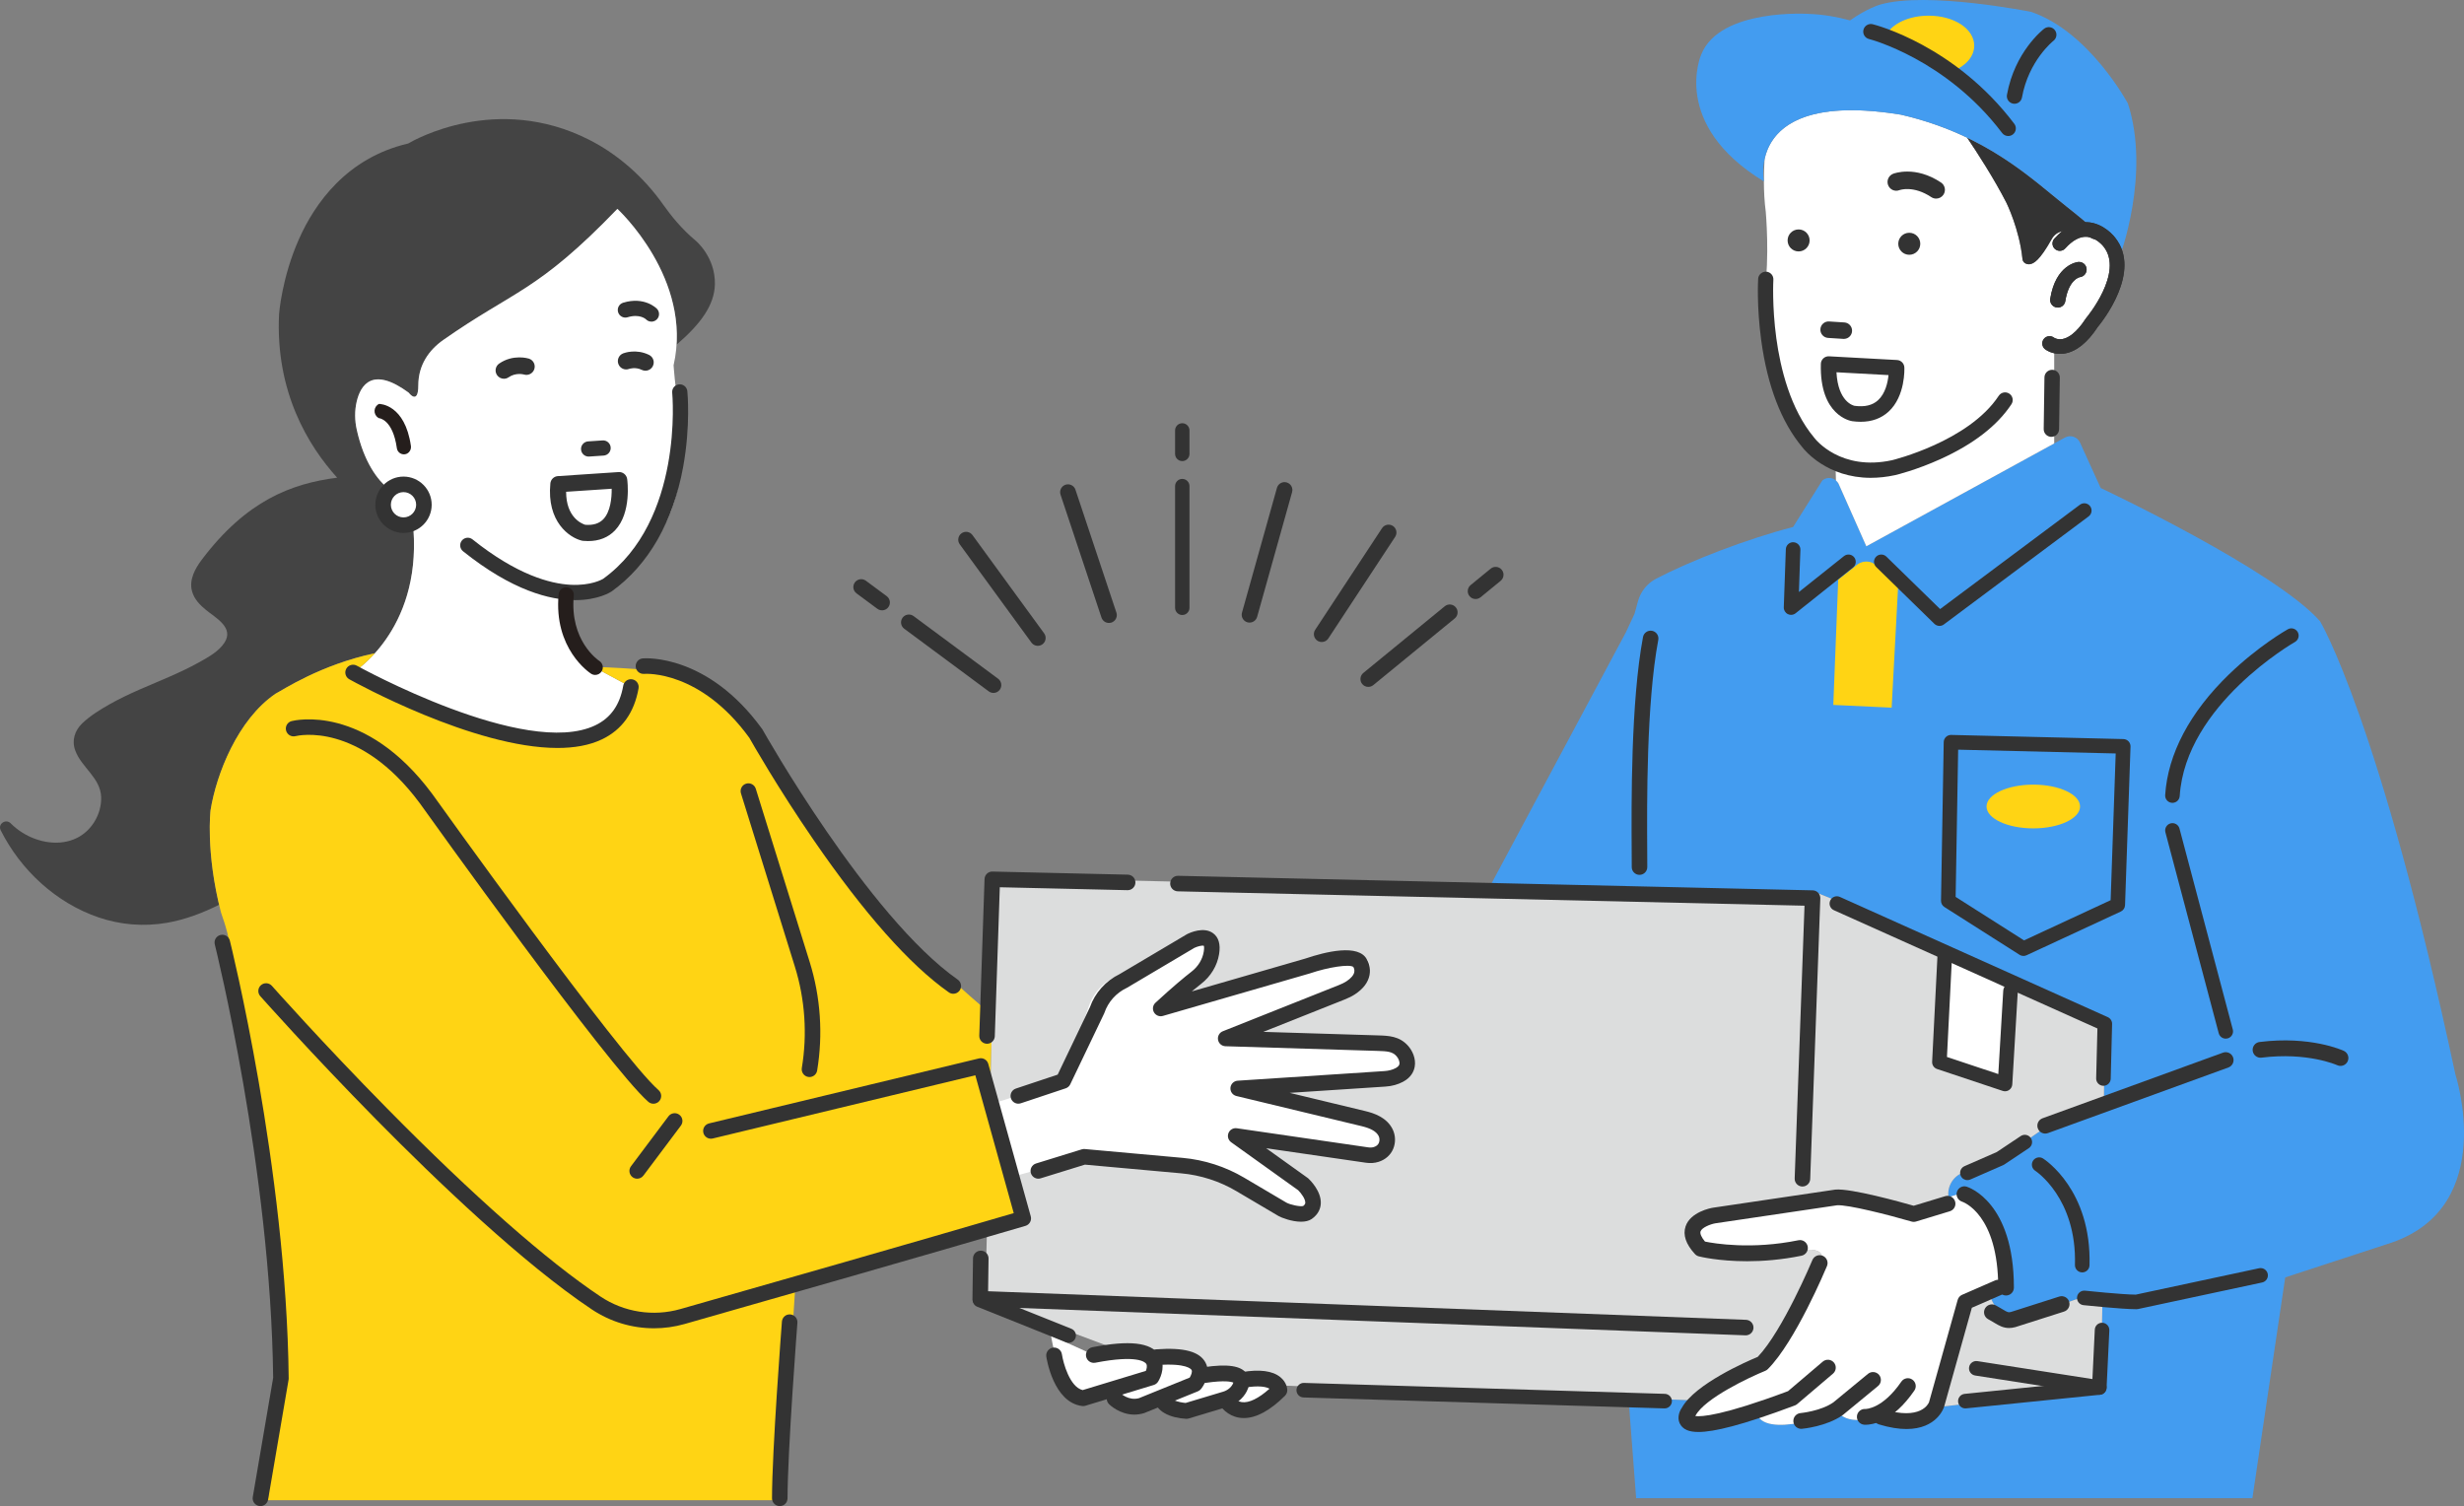 <?xml version="1.0" encoding="UTF-8"?>
<svg id="line" xmlns="http://www.w3.org/2000/svg" version="1.1" viewBox="0 0 1110.471 678.762">
  <rect x="0" y="0" width="1110.471" height="678.762" fill="#808080" stroke="none"/>
  <!-- Generator: Adobe Illustrator 29.4.0, SVG Export Plug-In . SVG Version: 2.1.0 Build 152)  -->
  <defs>
    <style>
      .st0 {
        fill: #fff;
      }

      .st1 {
        fill: #439cf0;
      }

      .st2 {
        fill: #20110d;
      }

      .st3 {
        fill: #444;
      }

      .st4 {
        fill: #333;
      }

      .st5 {
        fill: #251e1c;
      }

      .st6 {
        fill: #ffd414;
      }

      .st7 {
        fill: #dcdddd;
      }
    </style>
  </defs>
  <g>
    <path class="st3" d="M94.898,365.121c2.629-16.232,12.211-40.87,29.32-52.504,3.175-1.599,20.134-12.998,44.742-18.221,8.59-9.543,19.398-27.376,17.385-55.563l-1.668-13.515s-17.353-2.483-23.879-31.616c-.939-4.192-1.021-8.564-.036-12.745,1.784-7.577,7.183-15.919,23.407-4.01,0,0,4.355,5.862,4.355-3.266,0-9.255,4.891-15.995,11.25-20.457,32.031-22.478,42.204-21.444,78.476-59.085,0,0,28.903,26.596,26.672,61.186,10.758-9.238,17.059-17.759,17.262-27.189.267-12.365-8.659-19.688-8.743-19.755-6.236-5.148-11.278-11.518-14.409-15.955-8.938-12.659-20.517-22.832-33.486-29.42-41.731-21.196-79.061.17-81.567,1.659-27.765,6.489-42.116,27.034-49.267,43.137-7.719,17.382-8.932,33.554-8.943,33.715-.001.005-.001.009-.001.013-1.711,35.089,13.163,59.395,26.182,73.756-20.504,2.597-40.9,10.298-60.978,36.915-3.03,4.017-5.869,9.099-4.416,14.313.979,3.513,3.474,6.08,6.218,8.332,4.408,3.616,12.806,7.985,8.39,14.779-2.56,3.939-7.109,6.424-11.097,8.671-4.353,2.453-8.884,4.573-13.456,6.582-9.137,4.014-18.51,7.583-27.21,12.518-4.286,2.431-8.76,5.163-12.332,8.591-3.41,3.272-4.81,7.719-3.163,12.232,2.803,7.682,11.419,12.316,11.682,21.036.227,7.507-4.159,15.046-10.917,18.39-7.86,3.889-17.513,2.089-24.686-2.454-1.886-1.195-3.606-2.573-5.185-4.149-2.199-2.195-5.913.295-4.476,3.16,9.006,17.957,24.991,32.754,44.117,39.253,9.865,3.352,20.378,4.216,30.649,2.455,8.255-1.415,16.162-4.401,23.655-8.158-5.964-25.312-3.844-42.63-3.844-42.63l-0.0 0Z"/>
    <path class="st0" d="M303.57,164.629s.56,9.115,2.737,23.269c0,0,10.692,46.216-30.682,77.065,0,0-9.799,5.444-18.509,4.355,0,0-6.533,15.243,13.065,32.664l14.154,7.621s-1.677,25.522-34.619,24.678c0,0-72.082-13.79-90.592-31.21,0,0,30.486-18.509,27.219-64.238l-1.668-13.515s-17.353-2.483-23.88-31.616c-.939-4.192-1.021-8.564-.036-12.745,1.784-7.577,7.183-15.919,23.407-4.01,0,0,4.355,5.862,4.355-3.266,0-9.255,4.891-15.995,11.249-20.457,32.031-22.478,42.204-21.444,78.476-59.085,0,0,34.219,31.482,25.322,70.492l0-0Z"/>
    <path class="st6" d="M368.817,373.136c-37.166-63.069-64.196-68.701-64.196-68.701-4.917-2.107-19.267-3.258-35.965-3.862.493.468.995.937,1.525,1.408l14.154,7.621s-1.677,25.522-34.619,24.678c0,0-72.082-13.79-90.592-31.21,0,0,4.489-2.736,9.835-8.675-24.607,5.223-41.567,16.622-44.742,18.221-17.109,11.635-26.691,36.272-29.32,52.504,0,0-2.32,18.885,4.682,46.047.182.842,2.643,6.776,3.992,14.445,5.083,28.895,10.198,43.254,12.461,65.356l11.463,120.476-6.747,64.661h234.059c-1.529-21.406,3.872-100.246,3.872-100.246,14.757-2.214,58.035-14.095,86.129-22.027l2.336-96.245c-26.546-22.647-61.133-55.27-78.329-84.451l0-0Z"/>
    <path class="st4" d="M259.186,270.473c10.326,0,15.938-3.58,16.407-3.893.033-.022.065-.045.098-.068,16.539-11.88,27.673-31.29,32.198-56.131,3.383-18.568,1.938-33.472,1.876-34.097-.19-1.883-1.883-3.255-3.752-3.064-1.883.19-3.254,1.87-3.064,3.752.068.69,5.26,57.667-31.18,83.923-.386.231-5.446,3.155-14.7,2.65-9.072-.49-24.09-4.435-44.113-20.454-1.477-1.183-3.634-.943-4.814.535-1.182,1.477-.942,3.633.535,4.814,22.141,17.713,39.169,22.033,50.51,22.033h-0Z"/>
    <path class="st4" d="M293.179,144.933c.991.121,2.027-.191,2.801-.942,1.358-1.317,1.39-3.486.073-4.844-.226-.232-5.626-5.654-15.211-2.72-1.809.554-2.827,2.469-2.272,4.278.553,1.809,2.468,2.827,4.278,2.272,5.532-1.693,8.262.913,8.288.94.567.584,1.293.923,2.043,1.015h0Z"/>
    <path class="st4" d="M265.516,205.758l6.518-.438c1.887-.127,3.315-1.76,3.188-3.648-.127-1.888-1.761-3.315-3.648-3.188l-6.518.438c-1.887.127-3.315,1.76-3.189,3.648.127,1.888,1.761,3.315,3.648,3.188l-0.0 0Z"/>
    <path class="st5" d="M268.246,304.175c1.127,0,2.23-.555,2.885-1.573,1.02-1.587.565-3.7-1.016-4.726-.582-.383-13.457-9.13-11.521-29.466.18-1.883-1.202-3.555-3.086-3.734-1.865-.183-3.555,1.202-3.734,3.086-2.348,24.658,13.929,35.423,14.623,35.87.573.368,1.215.544,1.849.544v0Z"/>
    <path class="st5" d="M182.028,204.763c.181,0,.364-.016.547-.047,1.73-.294,2.862-2.017,2.612-3.753-2.688-18.709-13.89-18.924-14.367-18.924h0c-2.483,1.195-2.732,4.634-.446,6.174l.354.238c.256.016,6.3.544,8.129,13.551.225,1.602,1.599,2.761,3.171,2.761l0-0Z"/>
    <g>
      <path class="st2" d="M97.917,402.367h.02-.02Z"/>
      <polygon class="st2" points="97.936 402.963 97.917 401.769 97.936 401.769 97.936 402.963"/>
    </g>
    <path class="st4" d="M265.049,243.853c-.751,0-1.522-.037-2.313-.11-.174-.016-.348-.045-.518-.087-5.642-1.361-15.866-8.506-14.179-25.799.173-1.775,1.607-3.165,3.386-3.284l27.375-1.824c1.904-.134,3.582,1.234,3.852,3.122.088.617,2.076,15.223-5.438,23.114-3.079,3.235-7.164,4.867-12.165,4.867ZM263.734,236.509c3.614.278,6.294-.557,8.189-2.54,3.174-3.323,3.815-9.477,3.744-13.703l-20.528,1.368c-.01,11.499,6.976,14.366,8.595,14.875Z"/>
    <path class="st4" d="M117.375,678.762c-.196,0-.395-.017-.594-.051-1.905-.326-3.186-2.135-2.86-4.04l9.186-53.731c-1.062-93.854-26.054-194.313-26.307-195.318-.471-1.875.666-3.776,2.541-4.248,1.879-.473,3.776.667,4.248,2.541.255,1.014,25.502,102.477,26.521,197.266.002.211-.015.421-.05.628l-9.239,54.043c-.292,1.706-1.772,2.91-3.446,2.911l-0.0 0Z"/>
    <path class="st4" d="M351.429,678.761c-1.933,0-3.5-1.567-3.5-3.5,0-21.446,4.283-77.294,4.465-79.66.149-1.928,1.834-3.389,3.758-3.221,1.928.148,3.37,1.831,3.221,3.758-.044.577-4.444,57.945-4.444,79.123,0,1.933-1.567,3.5-3.5,3.5Z"/>
    <g>
      <path class="st1" d="M1106.597,484.218c-34.191-159.866-60.99-204.222-60.99-204.222-20.33-23.102-98.877-60.065-98.877-60.065l-9.31-20.47c-1.177-2.589-4.306-3.631-6.8-2.265l-89.506,49.004-12.553-28.29c-1.431-2.659-4.939-3.341-7.261-1.411l-13.182,20.989c-21.384,5.578-46.062,15.165-61.699,23.291-4.056,2.108-7.032,5.826-8.235,10.236l-1.52,5.575-3.899,8.355-61.484,114.911,147.864,2.636,39.798,16.116h0l89.636,41.584v0l-.434,38.813-11.488,3.387-11.488,3.387-23.718,16.325-16.818,6.379c-4.59,1.741-7.164,6.41-6.489,11.039l5.749-1.709s26.49,12.937,20.33,41.276l-7.992,3.582,1.341,3.133c1.57,3.667,4.615,6.329,8.204,7.5.718.234,1.458.409,2.212.519.377.055.758.095,1.141.118.383.023.769.03,1.157.02.775-.02,1.558-.108,2.339-.267l24.852-8.753,10.05,1.148-.797,39.511-74.786,8.696c-1.395,2.061-8.989,11.67-25.015,3.933,0,0-13.553,4.928-18.482-1.848,0,0-33.883,12.937-36.963,0,0,0-42.508,14.785-28.338-2.464,0,0,1.059-1.058,3.013-2.71l-32.235-1.159,3.448,45.146h277.741l14.785-99.495,48.052-15.709c48.052-16.633,28.646-75.775,28.646-75.775l0.0 0Z"/>
      <g>
        <path class="st7" d="M858.944,418.608l-39.798-16.116-288.251-5.138-82.243-1.848-4.62,190.361,99.473,37.339,222.655,8.003c4.885-4.131,15.38-11.987,29.022-16.388l7.393-8.625s17.865-34.499,18.482-39.427c.616-4.928-9.857-3.696-12.321-2.464,0,0-31.419,2.464-41.276-1.232,0,0-13.553-10.473,6.161-15.401l51.132-8.009,36.347,4.928,17.045-5.067c-.675-4.63,1.899-9.298,6.489-11.039l16.818-6.379,23.718-16.325,22.977-6.775.434-38.813-89.636-41.584-0-0Z"/>
        <path class="st7" d="M912.627,593.696c-6.254,1.272-12.541-2.023-15.053-7.89l-1.341-3.133-9.874,4.426-14.169,46.82s-.083.143-.243.379l74.786-8.696.797-39.511-10.05-1.148-24.852,8.753Z"/>
      </g>
      <g>
        <path class="st0" d="M901.741,70.515c.551.351,1.099.701,1.637,1.054-.538-.352-1.086-.703-1.637-1.054Z"/>
        <path class="st0" d="M904.641,72.404c.531.354,1.054.709,1.572,1.064-.519-.355-1.041-.71-1.572-1.064Z"/>
        <path class="st0" d="M895.04,66.491c.521.295,1.039.59,1.549.887-.511-.297-1.028-.592-1.549-.887Z"/>
        <path class="st0" d="M907.267,74.19c.78.543,1.545,1.086,2.299,1.629-.754-.543-1.518-1.086-2.299-1.629Z"/>
        <path class="st0" d="M898.05,68.235c.628.375,1.244.752,1.857,1.13-.613-.378-1.229-.755-1.857-1.13Z"/>
        <path class="st0" d="M910.632,76.594c.495.362.985.723,1.469,1.083-.484-.361-.974-.721-1.469-1.083Z"/>
        <path class="st0" d="M949.789,109.018c-.002-.003-.004-.006-.006-.008-.868-.87-1.872-1.842-3.018-2.911,1.15,1.074,2.153,2.046,3.023,2.919l0.0 0Z"/>
        <path class="st0" d="M927.085,89.625c.1.082.199.162.299.244-.1-.082-.198-.161-.299-.244Z"/>
        <path class="st0" d="M913.084,78.411c.721.544,1.434,1.087,2.131,1.626-.697-.539-1.409-1.082-2.131-1.626Z"/>
        <path class="st0" d="M920.812,84.483c.565.459,1.124.914,1.672,1.363-.549-.45-1.107-.904-1.672-1.363Z"/>
        <path class="st0" d="M890.81,64.187c.917.478,1.819.961,2.707,1.449-.888-.487-1.789-.971-2.707-1.449Z"/>
        <path class="st0" d="M916.05,80.689c.49.383.978.765,1.457,1.144-.479-.379-.966-.761-1.457-1.144Z"/>
        <path class="st0" d="M918.421,82.559c.504.402,1.002.802,1.494,1.199-.492-.397-.989-.796-1.494-1.199Z"/>
        <path class="st0" d="M923.491,86.672c.375.308.749.615,1.117.918-.369-.304-.74-.609-1.117-.918Z"/>
        <path class="st0" d="M936.488,97.184c.225.184.446.366.666.547-.22-.181-.441-.363-.666-.547Z"/>
        <path class="st0" d="M939.486,99.674c.215.181.433.364.643.542-.21-.178-.427-.361-.643-.542Z"/>
        <path class="st0" d="M934.857,95.858c.223.18.439.356.657.533-.218-.177-.435-.353-.657-.533Z"/>
        <path class="st0" d="M887.574,62.559c.529.259,1.052.52,1.572.782-.52-.262-1.042-.523-1.572-.782Z"/>
        <path class="st0" d="M949.398,109.514c-.417-.119-.789-.34-1.084-.637-.505-.186-1.794-.584-4.824-1.194-.271-.055-.533-.154-.772-.296-.105-.061-7.979-4.606-13.756-3.039-1.908.519-3.338,1.668-4.372,3.513-5.299,9.465-8.002,10.959-9.764,11.202-.159.022-.318.033-.475.033-.828,0-1.607-.3-2.148-.841-.407-.408-.661-.944-.719-1.518-1.342-13.418-7.193-25.276-7.252-25.395-5.648-10.996-13.096-22.494-17.672-29.272-8.612-4.124-18.468-7.766-29.908-10.401-47.194-7.673-58.835,8.463-61.38,19.942-.197,3.145-.325,6.568-.318,10.099.008.044.014.074.014.074-.005-.003-.009-.006-.014-.009.011,4.516.244,9.205.845,13.712,0,0,1.848,20.946-.616,35.731,0,0,0,62.221,32.035,77.623l.203,7.699c.445.375.846.819,1.142,1.37l12.553,28.29,84.67-46.357v-42.75s9.857-3.08,18.482-14.785c0,0,16.018-17.072,5.898-32.728-.256.014-.513.005-.767-.067v-0Z"/>
        <path class="st0" d="M933.135,94.476c.196.156.384.308.577.462-.193-.154-.381-.306-.577-.462Z"/>
        <path class="st0" d="M938.036,98.46c.22.183.439.365.654.544-.214-.179-.434-.361-.654-.544Z"/>
        <path class="st0" d="M945.88,105.278c.259.238.513.472.758.701-.246-.229-.499-.463-.758-.701Z"/>
        <path class="st0" d="M928.969,91.159c.172.139.345.279.515.416-.171-.138-.343-.277-.515-.416Z"/>
        <path class="st0" d="M944.882,104.369c.258.233.509.462.755.687-.247-.225-.497-.453-.755-.687Z"/>
        <path class="st0" d="M941.907,101.74c.549.476,1.078.938,1.584,1.386-.507-.448-1.035-.91-1.584-1.386Z"/>
        <path class="st0" d="M940.84,100.822c.216.184.436.372.645.552-.209-.18-.43-.368-.645-.552Z"/>
        <path class="st0" d="M943.802,103.401c.269.24.529.472.786.704-.258-.232-.516-.464-.786-.704Z"/>
      </g>
      <path class="st6" d="M843.966,253.698c-2.341-1.064-5.08-.731-7.098.862l-8.419,6.646-2.219,56.486,26.294,1.231,3.044-57.076-11.602-8.149h-0Z"/>
      <path class="st4" d="M905.44,598.502c-2.685,0-4.628-1.162-6.394-2.217-.338-.202-.693-.414-1.074-.632l-2.018-1.153c-1.706-.974-2.298-3.145-1.325-4.85.974-1.706,3.15-2.296,4.85-1.325l2.02,1.154c.424.243.818.478,1.194.702,2.11,1.263,2.448,1.404,3.638,1.079l21.791-6.952c1.88-.559,3.861.512,4.421,2.395.56,1.883-.513,3.861-2.395,4.421l-21.868,6.974c-1.036.283-1.977.404-2.841.404v-0Z"/>
      <path class="st4" d="M921.745,510.876c-1.431,0-2.779-.869-3.321-2.284-.702-1.833.215-3.89,2.048-4.593l81.319-29.57c1.836-.701,3.89.214,4.593,2.048.702,1.833-.215,3.89-2.048,4.593l-81.319,29.57c-.419.16-.848.236-1.271.236v-0Z"/>
      <path class="st4" d="M1054.809,480.382c-.501,0-1.01-.107-1.494-.331-.212-.096-13.404-5.975-34.102-3.394-1.956.251-3.726-1.139-3.969-3.086-.244-1.949,1.138-3.725,3.086-3.969,22.931-2.867,37.38,3.72,37.983,4.002,1.78.831,2.549,2.947,1.719,4.725-.604,1.294-1.886,2.053-3.224,2.053v-0Z"/>
      <g>
        <path class="st0" d="M560.207,621.897l-7.928,8.701s6.665,13.441,24.324-4.063c0,0-.194-7.416-16.396-4.638l-0-0Z"/>
        <path class="st4" d="M560.585,639.085c-.746,0-1.479-.061-2.201-.18-5.122-.851-8.249-4.629-9.289-6.727-.872-1.758-.153-3.892,1.606-4.765,1.746-.865,3.863-.164,4.746,1.568.089.166,1.401,2.501,4.187,2.923,3.212.475,7.595-1.645,12.495-6.034-1.434-.855-4.714-1.599-11.32-.469-1.936.334-3.773-.967-4.105-2.904-.332-1.935.968-3.773,2.903-4.105,8.055-1.381,13.919-.617,17.433,2.267,2.885,2.369,3.103,5.232,3.117,5.782.026.981-.355,1.927-1.051,2.619-6.721,6.661-12.94,10.025-18.522,10.025v0Z"/>
      </g>
      <g>
        <path class="st0" d="M542.991,619.688l-19.23,10.037c.087,5.593,10.967,6.144,10.967,6.144l17.552-5.272c2.729-.82,5.107-2.628,6.427-5.154,1.953-3.735,1.355-8.249-15.716-5.756h0Z"/>
        <path class="st4" d="M534.728,639.425c-.06,0-.12-.001-.179-.004-6.552-.331-14.24-3.055-14.343-9.64-.03-1.964,1.536-3.58,3.499-3.611,1.975-.058,3.58,1.536,3.61,3.5.016,1.001,3.63,2.317,7.008,2.609l16.932-5.085c1.903-.573,3.47-1.81,4.3-3.396.155-.297.245-.523.297-.685-.829-.376-3.734-1.162-12.349.094-1.944.291-3.748-1.061-4.032-3.004-.284-1.943,1.062-3.749,3.004-4.032,10.86-1.583,16.842-.688,19.395,2.911.897,1.265,2.089,3.987-.014,8.011-1.711,3.272-4.829,5.792-8.555,6.911l-17.552,5.271c-.332.1-.677.151-1.023.151l0-0Z"/>
      </g>
      <g>
        <path class="st0" d="M521.3,611.656l-18.959,18.664s5.255,5.236,12.161,3.162l9.259-3.756,1.765-.716,12.979-5.265s11.298-14.165-17.205-12.088Z"/>
        <path class="st4" d="M511.221,637.528c-6.594,0-11.162-4.461-11.391-4.69-1.391-1.386-1.394-3.637-.008-5.028,1.38-1.387,3.62-1.395,5.011-.026.193.185,3.871,3.635,8.5,2.334l22.847-9.269c.628-1.051,1.271-2.62.841-3.423-.176-.329-2.107-3.2-15.464-2.225-1.946.15-3.661-1.329-3.804-3.287-.143-1.958,1.329-3.662,3.288-3.804,12.552-.919,19.631.996,22.273,6.007,2.869,5.442-1.52,11.205-2.031,11.844-.38.477-.877.848-1.443,1.078l-24.004,9.738c-.102.042-.207.078-.313.11-1.506.453-2.948.641-4.303.641h-0Z"/>
      </g>
      <g>
        <path class="st0" d="M492.972,610.657l-19.309-8.772s4.075,27.032,14.496,28.244l30.769-9.352s10.858-17.275-25.956-10.119h-0Z"/>
        <path class="st4" d="M488.159,633.684c-.137,0-.274-.007-.411-.023-12.978-1.51-16.074-21.424-16.2-22.271-.288-1.942,1.054-3.75,2.996-4.037,1.943-.292,3.75,1.055,4.038,2.997.579,3.842,3.51,14.727,9.345,16.133l28.493-8.66c.385-.991.716-2.377.13-3.218-.502-.721-3.97-4.136-22.901-.457-1.929.379-3.794-.884-4.169-2.812-.375-1.927.885-3.794,2.812-4.169,16.724-3.249,26.3-2.162,30.131,3.429,2.925,4.267,1.07,9.596-.486,12.073-.456.724-1.157,1.261-1.976,1.51l-30.769,9.352c-.336.103-.685.154-1.034.154l0.0 0Z"/>
      </g>
      <path class="st4" d="M831.313,152.725c-.187.017-.378.02-.571.007l-6.86-.439c-2.047-.131-3.6-1.896-3.47-3.944.13-2.048,1.891-3.602,3.943-3.47l6.86.439c2.047.13,3.6,1.896,3.47,3.943-.118,1.854-1.578,3.303-3.372,3.463h-0Z"/>
      <path class="st4" d="M924.147,196.857c-1.758-.186-3.117-1.682-3.098-3.485l.335-23.283c.022-1.914,1.591-3.449,3.505-3.428,1.9.018,3.449,1.591,3.427,3.505l-.334,23.283c-.022,1.914-1.591,3.449-3.505,3.428-.111-.002-.221-.009-.33-.02Z"/>
      <path class="st4" d="M815.555,108.356c0,2.739-2.22,4.959-4.959,4.959-2.739,0-4.959-2.22-4.959-4.959,0-2.739,2.22-4.959,4.959-4.959,2.739,0,4.959,2.22,4.959,4.959Z"/>
      <path class="st4" d="M865.427,109.863c0,2.739-2.22,4.959-4.959,4.959-2.739,0-4.959-2.22-4.959-4.959,0-2.739,2.22-4.959,4.959-4.959,2.739,0,4.959,2.22,4.959,4.959Z"/>
      <path class="st4" d="M931.321,93.041c-10.615-8.347-24.069-21.078-44.779-30.995,4.575,6.775,12.035,18.288,17.689,29.297.059.119,5.91,11.977,7.252,25.395.058.574.312,1.11.719,1.518.542.542,1.32.841,2.148.841.157,0,.316-.011.475-.033,1.762-.244,4.465-1.737,9.764-11.202,1.034-1.845,2.464-2.994,4.372-3.513,5.778-1.567,13.651,2.978,13.756,3.039.239.141.501.241.772.296,3.03.61,4.318,1.007,4.824,1.194.296.297.668.518,1.084.637.312.089.63.095.943.061-3.505-3.576-9.35-8.93-19.02-16.534h0Z"/>
      <path class="st1" d="M958.991,46.612s-17.352-32.359-43.615-41.27c0,0-46.897-9.379-68.001-3.283,0,0-5.785,1.625-13.614,7.137-5.903-1.625-12.01-2.666-18.276-2.916,0,0-40.332-2.814-48.773,18.29,0,0-14.069,31.421,28.256,57.215,0,0-8.738-41.565,61.684-30.115,38.933,8.966,59.647,29.556,74.67,41.37,21.124,16.612,24.035,22.511,24.035,22.511,0,0,13.952-37.049,3.635-68.939l0-0Z"/>
      <path class="st4" d="M843.128,215.345c-19.667.002-29.777-12.385-30.794-13.699-9.536-11.394-15.796-27.661-18.601-48.35-2.074-15.28-1.404-27.134-1.374-27.631.113-1.894,1.769-3.327,3.631-3.225,1.894.112,3.339,1.738,3.227,3.631-.006.116-.659,11.793,1.341,26.435,1.817,13.307,6.257,31.877,17.089,44.783.041.048.079.097.117.147.461.603,11.794,15.017,34.976,9.961.282-.068,34.442-8.394,48.045-29.019,1.046-1.584,3.177-2.02,4.758-.976,1.584,1.044,2.021,3.175.976,4.759-6.391,9.691-17.155,18.016-31.991,24.744-10.906,4.946-19.889,7.101-20.266,7.191-4.001.873-7.714,1.248-11.135,1.248v0Z"/>
      <path class="st4" d="M886.668,531.857c-1.265,0-2.47-.735-3.008-1.968-.727-1.66.03-3.595,1.691-4.322l14.52-6.354,10.848-7.232c1.51-1.005,3.546-.597,4.551.91,1.005,1.508.598,3.546-.91,4.551l-11.089,7.392c-.16.107-.329.199-.505.276l-14.785,6.469c-.427.188-.874.277-1.313.277v0Z"/>
      <path class="st4" d="M962.666,590.023c-6.345,0-22.957-1.742-23.672-1.816-1.802-.189-3.11-1.805-2.92-3.608.19-1.803,1.801-3.111,3.608-2.92.17.018,16.82,1.763,22.876,1.78l55.564-11.891c1.777-.375,3.517.751,3.896,2.523.379,1.772-.75,3.517-2.522,3.896l-55.9,11.962c-.217.046-.437.07-.659.073-.088.001-.178.001-.271.001h0Z"/>
      <path class="st4" d="M938.417,573.44c-.032,0-.064,0-.096-.001-1.812-.052-3.238-1.563-3.187-3.375.861-30.132-17.7-42.299-17.886-42.417-1.53-.973-1.981-3.002-1.008-4.531.974-1.529,3.003-1.98,4.531-1.007.894.569,21.891,14.326,20.925,48.144-.051,1.78-1.51,3.188-3.279,3.188v-0Z"/>
      <path class="st4" d="M911.936,430.823c-.614,0-1.227-.172-1.761-.513l-33.882-21.546c-.965-.613-1.541-1.683-1.521-2.825l1.219-71.495c.015-.875.378-1.707,1.01-2.312.632-.606,1.485-.937,2.351-.914l77.623,1.864c.876.021,1.707.391,2.309,1.029s.922,1.489.892,2.365l-2.464,71.463c-.043,1.236-.777,2.344-1.898,2.864l-42.496,19.713c-.44.204-.911.305-1.381.305v0ZM881.367,404.213l30.816,19.596,39.039-18.109,2.28-66.133-71.003-1.706-1.131,66.352h0Z"/>
      <ellipse class="st6" cx="916.362" cy="363.471" rx="21.072" ry="9.856"/>
      <path class="st4" d="M807.195,277.101c-.503,0-1.01-.116-1.476-.351-1.144-.576-1.848-1.766-1.804-3.047l.924-26.166c.063-1.812,1.591-3.249,3.395-3.164,1.812.064,3.229,1.584,3.164,3.396l-.672,19.039,20.297-16.177c1.419-1.129,3.484-.896,4.612.521,1.13,1.417.896,3.482-.52,4.612l-25.875,20.621c-.593.472-1.317.715-2.046.715l0.0 0Z"/>
      <path class="st4" d="M874.085,282.082c-.832,0-1.66-.315-2.294-.933l-26.229-25.602c-1.297-1.266-1.321-3.344-.055-4.641,1.268-1.297,3.344-1.32,4.641-.056l24.222,23.643,63.007-47.027c1.451-1.083,3.51-.786,4.593.667,1.084,1.452.785,3.509-.668,4.594l-65.254,48.704c-.584.437-1.275.652-1.962.652h-0Z"/>
      <path class="st4" d="M946.115,628.601c-.168,0-.338-.013-.506-.039l-55.445-8.649c-1.791-.279-3.016-1.957-2.736-3.749.279-1.791,1.957-3.011,3.749-2.736l51.835,8.086,1.066-22.251c.085-1.811,1.584-3.216,3.435-3.121,1.811.086,3.208,1.624,3.121,3.435l-1.24,25.899c-.044.931-.482,1.798-1.204,2.387-.589.481-1.323.738-2.074.738l-0-0Z"/>
      <path class="st4" d="M750.212,634.737c-.034,0-.067,0-.102-.001l-162.638-4.928c-1.812-.055-3.236-1.568-3.182-3.38.055-1.812,1.59-3.233,3.38-3.182l162.638,4.928c1.812.056,3.236,1.568,3.182,3.38-.055,1.778-1.513,3.183-3.279,3.183h0Z"/>
      <path class="st4" d="M481.61,605.167c-.406,0-.819-.076-1.22-.236l-39.982-16.017c-1.683-.674-2.5-2.584-1.826-4.267.674-1.684,2.586-2.501,4.267-1.827l39.982,16.017c1.683.674,2.5,2.584,1.826,4.267-.513,1.283-1.746,2.063-3.047,2.063Z"/>
      <path class="st4" d="M885.738,634.737c-1.664,0-3.089-1.26-3.261-2.95-.184-1.803,1.129-3.414,2.933-3.597l60.373-6.136c1.811-.189,3.414,1.129,3.597,2.933.184,1.803-1.129,3.414-2.933,3.597l-60.373,6.136c-.113.012-.225.017-.336.017l-0.0 0Z"/>
      <polygon class="st0" points="876.53 429.389 874.049 478.674 903.62 488.53 906.101 446.639 876.53 429.389"/>
      <path class="st4" d="M979.078,361.825c-.071,0-.141-.002-.213-.007-1.809-.115-3.182-1.676-3.066-3.485,1.187-18.588,11.158-37.428,28.835-54.479,13.203-12.735,25.892-19.948,26.426-20.249,1.576-.889,3.577-.332,4.469,1.246.89,1.578.332,3.58-1.245,4.471-.494.278-49.31,28.312-51.934,69.43-.111,1.737-1.556,3.073-3.272,3.073l0-0Z"/>
      <path class="st4" d="M1003.099,468.095c-1.452,0-2.78-.971-3.17-2.441l-24.026-90.56c-.465-1.752.578-3.549,2.33-4.014,1.751-.466,3.549.578,4.014,2.33l24.026,90.56c.465,1.752-.578,3.549-2.33,4.014-.282.075-.565.111-.844.111l-0.0 0Z"/>
      <path class="st0" d="M883.894,537.815s26.49,12.937,20.33,41.276l-17.866,8.009-14.169,46.82s-7.393,12.937-25.258,4.312c0,0-13.553,4.928-18.482-1.848,0,0-33.883,12.937-36.963,0,0,0-42.508,14.785-28.338-2.464,0,0,12.937-12.937,32.035-19.098l7.393-8.625s17.866-34.499,18.482-39.427c.616-4.928-9.857-3.696-12.321-2.464,0,0-31.419,2.464-41.276-1.232,0,0-13.553-10.473,6.161-15.401l51.133-8.009,36.347,4.929,22.794-6.777 0-0Z"/>
      <path class="st4" d="M787.342,568.406c-12.864,0-21.194-2.061-21.721-2.195-.667-.169-1.27-.529-1.737-1.034-4.106-4.448-5.525-8.654-4.219-12.502,2.196-6.466,11.239-8.201,12.263-8.377l55.037-8.152c.058-.008.114-.016.172-.021,6.895-.676,29.65,5.657,35.323,7.279l14.221-4.32c1.885-.573,3.865.489,4.436,2.367.571,1.879-.489,3.865-2.368,4.436l-15.228,4.627c-.661.201-1.364.205-2.026.013-10.521-3.057-28.846-7.702-33.585-7.332l-54.858,8.125c-2.367.423-6.081,1.94-6.655,3.647-.333.987.409,2.661,2.002,4.579,4.223.867,21.008,3.711,42.094-.596,1.93-.4,3.802.849,4.195,2.772.392,1.924-.848,3.802-2.772,4.195-9.187,1.875-17.556,2.489-24.576,2.489v0Z"/>
      <path class="st4" d="M765.432,645.358c-4.551.001-6.616-1.281-7.851-2.937-1.872-2.513-1.148-5.794.434-8.037,5.93-10.663,29.147-20.785,34.174-22.879,11.273-11.792,24.489-43.317,24.622-43.638.756-1.812,2.841-2.668,4.649-1.914,1.813.755,2.67,2.836,1.914,4.649-.577,1.385-14.273,34.058-26.642,46.426-.336.336-.735.601-1.174.78-7.34,2.986-27.287,12.427-31.394,20.15-.041.077-.084.152-.13.225,2.756.368,12.159-.126,41.794-11.22l15.657-13.311c1.497-1.273,3.739-1.089,5.013.406,1.271,1.497,1.09,3.74-.406,5.013l-16.13,13.712c-.313.265-.669.474-1.053.619-24.004,9.018-36.588,11.956-43.478,11.956l0-0Z"/>
      <path class="st4" d="M811.774,643.943c-1.818,0-3.369-1.388-3.536-3.234-.179-1.954,1.261-3.683,3.215-3.862.099-.01,9.207-.899,14.798-4.83l15.61-12.856c1.515-1.247,3.756-1.032,5.005.484,1.248,1.516,1.031,3.757-.484,5.005l-15.709,12.937c-.063.051-.128.102-.194.148-7.171,5.122-17.923,6.152-18.378,6.192-.109.011-.218.015-.326.015h0Z"/>
      <path class="st4" d="M840.8,642.109c-.353,0-.599-.018-.73-.032-1.954-.194-3.379-1.937-3.184-3.891.192-1.928,1.92-3.343,3.812-3.191.305-.028,7.712.017,16.202-12.33,1.112-1.619,3.326-2.028,4.943-.916,1.619,1.112,2.029,3.326.916,4.943-9.799,14.255-19.169,15.417-21.959,15.417v0Z"/>
      <path class="st4" d="M859.206,644.026c-3.436,0-7.536-.598-12.424-2.086-1.878-.572-2.938-2.559-2.366-4.437.572-1.877,2.558-2.937,4.437-2.366,16.806,5.114,20.238-2.482,20.523-3.215l12.905-46.09c.289-1.029,1.023-1.874,2.003-2.301l14.851-6.475c1.8-.782,3.895.037,4.68,1.839.784,1.8-.038,3.895-1.839,4.68l-13.303,5.8-12.482,44.577c-.175.573-3.296,10.073-16.986,10.074l0.0 0Z"/>
      <path class="st4" d="M904.087,583.847c-1.951,0-3.531-1.582-3.531-3.531,0-32.982-15.659-38.549-16.325-38.771-1.834-.607-2.862-2.583-2.278-4.426.585-1.843,2.528-2.882,4.368-2.319.87.264,21.298,6.899,21.298,45.516,0,1.949-1.58,3.531-3.531,3.531h0Z"/>
      <path class="st4" d="M903.62,491.813c-.348,0-.699-.056-1.037-.169l-29.571-9.857c-1.398-.466-2.314-1.807-2.24-3.278l2.482-49.286c.092-1.811,1.646-3.222,3.443-3.112,1.81.091,3.203,1.633,3.112,3.442l-2.357,46.795,23.145,7.715,2.227-37.619c.107-1.809,1.645-3.178,3.471-3.082,1.809.108,3.189,1.661,3.082,3.471l-2.481,41.892c-.061,1.018-.592,1.952-1.437,2.523-.55.372-1.192.564-1.84.564l-0.0 0Z"/>
      <path class="st4" d="M947.977,489.348c-.028,0-.056,0-.083-.001-1.812-.046-3.245-1.551-3.199-3.363l.565-22.476-118.772-53.302c-1.654-.742-2.392-2.685-1.651-4.339.744-1.652,2.683-2.391,4.339-1.651l120.763,54.196c1.206.542,1.97,1.755,1.937,3.077l-.62,24.659c-.045,1.784-1.505,3.2-3.28,3.2l-0-0Z"/>
      <g>
        <path class="st4" d="M926.859,138.577c.043.007.086.014.13.018.224.027.445.031.663.015,1.562-.115,2.879-1.284,3.134-2.889,1.569-9.849,6.388-10.788,6.578-10.821,1.837-.219,3.191-1.894,3.019-3.738-.087-.921-.526-1.751-1.238-2.339-.706-.584-1.624-.834-2.508-.765-.414.039-10.185,1.147-12.643,16.579-.144.907.073,1.817.612,2.56.539.743,1.336,1.232,2.255,1.379h0Z"/>
        <path class="st4" d="M953.246,107.11c-.202-.27-5.034-6.626-12.649-6.971-5.148-.234-10.106,2.263-14.739,7.416-1.214,1.352-1.104,3.433.248,4.648,1.353,1.214,3.433,1.102,4.648-.248,3.234-3.599,6.441-5.365,9.503-5.242,4.486.178,7.696,4.31,7.781,4.42,9.311,11.663-7.627,31.941-7.799,32.145-.09.106-.174.218-.248.333-4.421,6.794-8.109,8.742-10.423,9.181-2.284.422-3.751-.531-3.883-.623-1.421-1.082-3.456-.827-4.571.579-1.128,1.426-.886,3.495.539,4.622.336.265,3.2,2.411,7.662,2.082.374-.028.759-.072,1.153-.138,5.273-.863,10.294-4.882,14.928-11.945,1.951-2.35,20.059-24.966,7.848-40.26v-0Z"/>
      </g>
      <g>
        <path class="st4" d="M926.859,138.577c.043.007.086.014.13.018.224.027.445.031.663.015,1.562-.115,2.879-1.284,3.134-2.889,1.569-9.849,6.388-10.788,6.578-10.821,1.837-.219,3.191-1.894,3.019-3.738-.087-.921-.526-1.751-1.238-2.339-.706-.584-1.624-.834-2.508-.765-.414.039-10.185,1.147-12.643,16.579-.144.907.073,1.817.612,2.56.539.743,1.336,1.232,2.255,1.379h0Z"/>
        <path class="st4" d="M953.246,107.11c-.202-.27-5.034-6.626-12.649-6.971-5.148-.234-10.106,2.263-14.739,7.416-1.214,1.352-1.104,3.433.248,4.648,1.353,1.214,3.433,1.102,4.648-.248,3.234-3.599,6.441-5.365,9.503-5.242,4.486.178,7.696,4.31,7.781,4.42,9.311,11.663-7.627,31.941-7.799,32.145-.09.106-.174.218-.248.333-4.421,6.794-8.109,8.742-10.423,9.181-2.284.422-3.751-.531-3.883-.623-1.421-1.082-3.456-.827-4.571.579-1.128,1.426-.886,3.495.539,4.622.336.265,3.2,2.411,7.662,2.082.374-.028.759-.072,1.153-.138,5.273-.863,10.294-4.882,14.928-11.945,1.951-2.35,20.059-24.966,7.848-40.26v-0Z"/>
      </g>
      <path class="st4" d="M907.877,46.765c-.202,0-.406-.018-.611-.055-1.867-.335-3.11-2.121-2.774-3.988,3.477-19.374,16.222-29.37,16.763-29.785,1.505-1.155,3.66-.875,4.818.628,1.155,1.502.876,3.654-.622,4.812-.182.143-11.216,8.954-14.196,25.559-.298,1.662-1.746,2.829-3.377,2.829h-0Z"/>
      <path class="st6" d="M880.054,32.099c5.845-2.358,9.681-6.583,9.681-11.515,0-7.581-9.029-13.519-20.553-13.519-9.018,0-16.486,3.644-19.317,8.858,9.371,3.899,20.328,9.27,30.189,16.176Z"/>
      <path class="st4" d="M905.061,61.303c-1.04,0-2.066-.47-2.741-1.362-25.24-33.352-59.654-42.269-59.999-42.355-1.841-.46-2.959-2.325-2.5-4.166.461-1.84,2.325-2.958,4.167-2.499,1.503.375,37.125,9.61,63.811,44.874,1.145,1.513.846,3.668-.667,4.812-.62.47-1.348.696-2.07.696Z"/>
      <path class="st4" d="M872.573,89.503c-.754,0-1.517-.215-2.191-.665-8.013-5.341-14.081-3.239-14.333-3.147-2.034.804-4.306-.201-5.109-2.232-.805-2.032.216-4.341,2.248-5.146.402-.159,9.967-3.803,21.584,3.941,1.818,1.212,2.31,3.668,1.097,5.487-.762,1.144-2.017,1.762-3.296,1.763Z"/>
      <path class="st4" d="M738.893,394.278c-1.933,0-3.5-1.567-3.5-3.5,0-1.865-.014-4.191-.03-6.897-.132-21.877-.406-67.398,5.104-96.795.357-1.899,2.184-3.153,4.085-2.795,1.9.356,3.151,2.185,2.796,4.085-5.387,28.736-5.115,73.804-4.984,95.463.017,2.723.03,5.064.03,6.939,0,1.933-1.567,3.5-3.5,3.5v0Z"/>
      <path class="st4" d="M838.557,190.087c-1.21,0-2.466-.088-3.769-.264-.009-.001-.018-.002-.026-.003-.604-.087-14.778-2.382-14.143-25.84.025-.944.433-1.838,1.127-2.479.695-.64,1.624-.971,2.562-.921l30.636,1.671c1.792.098,3.221,1.535,3.306,3.328.025.525.524,12.939-7.113,19.941-3.313,3.038-7.533,4.568-12.578,4.568h-0ZM835.795,182.895c4.6.609,8.066-.216,10.591-2.519,3.337-3.044,4.399-8.068,4.73-11.325l-23.461-1.28c.707,13.287,7.555,15.001,8.14,15.124Z"/>
    </g>
    <path class="st4" d="M364.819,485.398c-.191,0-.385-.017-.58-.049-1.907-.317-3.195-2.121-2.877-4.027,2.528-15.172,1.45-30.954-3.119-45.641l-24.303-78.117c-.574-1.846.457-3.808,2.302-4.382,1.847-.572,3.808.457,4.381,2.302l24.303,78.117c4.892,15.727,6.048,32.625,3.34,48.871-.285,1.712-1.768,2.926-3.448,2.926h0Z"/>
    <path class="st4" d="M251.258,337.09c-37.774,0-91.154-29.467-93.837-30.962-1.689-.941-2.294-3.073-1.353-4.761.941-1.688,3.074-2.294,4.761-1.353.755.42,75.88,41.903,107.414,26.89,6.976-3.32,11.112-9.178,12.645-17.906.334-1.904,2.146-3.18,4.053-2.842,1.904.335,3.176,2.149,2.842,4.053-1.927,10.969-7.49,18.712-16.534,23.017-5.721,2.723-12.554,3.865-19.991,3.865v-0Z"/>
    <path class="st4" d="M429.631,447.871c-.695,0-1.397-.206-2.009-.637-17.624-12.384-38.142-35.51-60.985-68.736-16.096-23.412-27.718-43.845-28.926-45.984-22.053-30.328-46.425-28.894-47.456-28.812-1.919.136-3.605-1.294-3.756-3.215-.151-1.921,1.271-3.603,3.191-3.762,1.184-.102,29.279-2.026,53.807,31.844.08.11.152.224.219.342.469.838,47.396,84.112,87.931,112.598,1.582,1.111,1.963,3.294.852,4.876-.682.969-1.766,1.487-2.867,1.487Z"/>
    <path class="st0" d="M631.981,473.653c-2.974-3.353-6.864-3.394-11.344-3.531l-68.243-2.1,55.941-21.938c1.391-.546,2.746-1.193,3.995-2.014,8.044-5.284,4.259-10.962,4.259-10.962-2.628-6.007-23.651,1.126-23.651,1.126l-69.827,20.272c7.647-7.059,12.837-11.353,16.049-13.844,3.586-2.781,6.091-6.772,6.815-11.252,1.757-10.866-9.35-5.312-9.35-5.312l-34.122,16.163c-5.547,2.627-9.796,7.385-11.783,13.192l-11.534,33.714-31.535,10.136,8.634,33.036,32.285-9.01,44.131,3.986c9.256.836,18.21,3.721,26.214,8.446l19.004,11.219c2.342,1.348,9.046,3.047,11.262,1.502,6.755-4.711-1.877-12.764-1.877-12.764l-30.408-21.774,59.215,8.613c1.384.201,2.809.143,4.142-.282,5.031-1.604,5.791-6.686,4.218-9.833-1.85-3.699-5.949-5.332-9.97-6.3l-56.478-13.597,66.189-4.34c2.26-.148,4.492-.703,6.49-1.77,5.229-2.793,3.742-8.005,1.278-10.783l-0-0Z"/>
    <path class="st4" d="M586.369,550.601c-4.158,0-8.824-1.798-10.193-2.585l-19.037-11.24c-7.508-4.432-16.067-7.189-24.75-7.974l-43.442-3.924-19.965,6.171c-1.847.57-3.807-.464-4.377-2.311s.463-3.807,2.31-4.377l20.625-6.375c.436-.134.896-.183,1.349-.142l44.13,3.986c9.71.877,19.282,3.96,27.679,8.917l19.003,11.22c1.748,1.005,6.276,1.938,7.599,1.56.907-.671.945-1.189.963-1.416.122-1.647-1.784-4.303-3.199-5.695l-30.202-21.626c-1.312-.939-1.812-2.656-1.209-4.153.603-1.497,2.147-2.389,3.75-2.156l59.215,8.612c.94.138,1.832.086,2.574-.152,1.127-.358,1.859-.972,2.24-1.875.455-1.079.283-2.313-.09-3.058-1.015-2.031-3.449-3.449-7.659-4.464l-56.477-13.596c-1.682-.404-2.815-1.978-2.668-3.701.148-1.724,1.532-3.08,3.258-3.193l66.188-4.341c1.903-.125,3.608-.585,5.07-1.365,1.452-.775,1.593-1.562,1.64-1.82.18-1.006-.367-2.467-1.331-3.553-1.818-2.051-4.173-2.215-8.523-2.347l-68.554-2.109c-1.658-.051-3.053-1.259-3.34-2.893-.287-1.634.612-3.244,2.153-3.857l52.371-20.835c1.34-.525,2.437-1.075,3.368-1.688,2.018-1.325,3.231-2.743,3.507-4.101.224-1.101-.234-1.986-.239-1.994-.085-.128-.162-.262-.231-.4-1.838-1.27-11.159.114-19.384,2.899-.05.017-.101.033-.151.048l-66.256,19.17c-1.557.449-3.224-.229-4.021-1.643-.797-1.414-.519-3.19.674-4.291,7.909-7.302,13.217-11.664,16.277-14.039,2.981-2.311,4.937-5.523,5.506-9.044.273-1.691.085-2.423.007-2.633-.691-.215-2.733.246-4.243.964l-30.284,17.945c-.093.056-.189.107-.286.152-4.664,2.209-8.298,6.277-9.969,11.162-.044.129-.096.255-.154.378l-15.247,31.857c-.41.857-1.15,1.51-2.05,1.81l-20.25,6.75c-1.835.609-3.816-.38-4.427-2.214-.611-1.833.38-3.815,2.213-4.427l18.841-6.28,14.521-30.34c2.29-6.519,7.149-11.951,13.375-14.95l30.274-17.94c.071-.043.144-.082.219-.12,1.21-.603,7.457-3.466,11.661-.379,2.506,1.842,3.418,4.998,2.709,9.381-.854,5.277-3.74,10.058-8.126,13.458-1.091.848-2.482,1.959-4.193,3.385l51.207-14.815c8.908-3.016,24.194-6.873,27.799.578.518.905,1.78,3.559,1.087,6.967-.666,3.272-2.86,6.15-6.523,8.557-1.341.88-2.858,1.647-4.639,2.346l-36.69,14.598,51.7,1.59c4.739.143,9.64.293,13.547,4.698,1.88,2.119,3.651,5.71,2.984,9.433-.358,2.001-1.557,4.798-5.231,6.76-2.345,1.253-5.007,1.985-7.909,2.176l-43.215,2.834,34.094,8.208c4.009.965,9.643,2.859,12.282,8.138,1.37,2.742,1.475,6.072.277,8.91-1.173,2.779-3.503,4.848-6.562,5.823-1.774.566-3.696.705-5.711.409l-44.966-6.54,18.703,13.393c.122.088.239.184.35.286.61.57,5.955,5.732,5.55,11.442-.134,1.883-.946,4.582-4.058,6.753-1.302.907-3.012,1.246-4.817,1.246l0-0Z"/>
    <path class="st4" d="M812.322,534.737c-.042,0-.085-.001-.128-.002-1.932-.07-3.441-1.692-3.372-3.624l4.431-122.934-282.457-6.474c-1.933-.044-3.463-1.647-3.419-3.579.044-1.933,1.66-3.475,3.579-3.419l286.002,6.555c.937.022,1.824.417,2.467,1.098.642.682.984,1.592.951,2.527l-4.558,126.478c-.068,1.889-1.621,3.374-3.496,3.374Z"/>
    <path class="st4" d="M444.84,470.395c-.04,0-.079-.001-.119-.002-1.932-.065-3.446-1.684-3.381-3.615l2.37-70.607c.064-1.918,1.675-3.462,3.578-3.382l60.999,1.397c1.933.044,3.463,1.646,3.419,3.579-.044,1.933-1.657,3.478-3.579,3.419l-57.537-1.318-2.254,67.146c-.064,1.892-1.617,3.383-3.496,3.383l0-0Z"/>
    <path class="st4" d="M786.76,601.807c-.044,0-.089-.001-.134-.003l-344.994-13.007c-1.899-.071-3.394-1.646-3.368-3.545l.251-18.161c.026-1.935,1.612-3.458,3.548-3.452,1.933.027,3.478,1.615,3.451,3.548l-.203,14.744,341.579,12.879c1.932.072,3.438,1.697,3.365,3.629-.07,1.887-1.623,3.368-3.495,3.368l0-0Z"/>
    <g>
      <path class="st6" d="M442.022,480.41l-121.634,29.282-12.768,83.629c34.966-9.968,110.436-31.53,153.548-44.21l-19.146-68.701h-0Z"/>
      <path class="st4" d="M294.727,598.626c-9.857,0-19.595-2.893-27.988-8.487-30.892-20.588-69.897-57.904-97.179-85.583-29.5-29.93-52.039-55.359-52.263-55.613-1.281-1.447-1.146-3.659.302-4.94,1.447-1.28,3.659-1.147,4.94.302.223.252,22.659,25.565,52.033,55.364,38.782,39.345,71.995,68.614,96.05,84.647,10.628,7.084,23.765,9.141,36.039,5.641,38.239-10.9,107.691-30.753,150.21-43.229l-17.313-62.122-118.35,28.491c-1.88.456-3.77-.704-4.222-2.583-.452-1.88.704-3.77,2.583-4.222l121.634-29.282c1.833-.442,3.685.647,4.191,2.463l19.146,68.7c.514,1.843-.548,3.757-2.384,4.297-42.165,12.402-114.319,33.028-153.577,44.22-4.557,1.299-9.219,1.938-13.852,1.938l-0-0Z"/>
    </g>
    <path class="st4" d="M294.484,497.425c-.818,0-1.639-.285-2.303-.866-18.118-15.853-99.573-129.78-103.031-134.622-27.333-36.792-54.825-30.463-55.981-30.176-1.869.465-3.771-.667-4.245-2.533-.474-1.867.641-3.764,2.505-4.247,1.335-.345,33.04-8.006,63.379,32.836.881,1.231,84.473,118.154,101.983,133.475,1.454,1.272,1.602,3.483.329,4.939-.692.791-1.662,1.195-2.636,1.195v-0Z"/>
    <path class="st4" d="M287.162,531.212c-.73,0-1.467-.227-2.097-.7-1.546-1.159-1.86-3.354-.7-4.899l16.894-22.524c1.159-1.546,3.352-1.862,4.9-.7,1.546,1.159,1.86,3.353.7,4.899l-16.894,22.524c-.688.917-1.738,1.4-2.803,1.4Z"/>
    <g>
      <circle class="st0" cx="181.852" cy="227.484" r="9.198"/>
      <path class="st4" d="M181.852,240.182c-7.001,0-12.698-5.696-12.698-12.698s5.696-12.698,12.698-12.698c7.001,0,12.698,5.696,12.698,12.698s-5.696,12.698-12.698,12.698ZM181.852,221.786c-3.142,0-5.698,2.556-5.698,5.698s2.556,5.698,5.698,5.698,5.698-2.556,5.698-5.698-2.556-5.698-5.698-5.698Z"/>
    </g>
    <g>
      <path class="st4" d="M449.836,305.894l-38.109-28.244c-.761-.564-1.696-.798-2.632-.659-.934.144-1.762.635-2.326,1.395-.564.761-.797,1.695-.658,2.632.139.936.634,1.762,1.395,2.326l38.11,28.244c.881.652,2.005.852,3.037.574.271-.073.536-.179.788-.319l0-0c.446-.246.826-.58,1.132-.992.564-.76.797-1.695.658-2.632-.139-.936-.634-1.762-1.395-2.326l-0-0Z"/>
      <path class="st4" d="M399.622,268.679l-9.386-6.957c-1.572-1.162-3.796-.833-4.957.738-1.163,1.57-.832,3.794.737,4.957l9.386,6.956c.88.653,2.004.851,3.036.574.271-.073.537-.18.789-.319l.001-0c.446-.246.827-.581,1.132-.992,1.163-1.569.832-3.793-.738-4.957v0Z"/>
      <path class="st4" d="M438.267,241.139c-1.152-1.578-3.372-1.924-4.952-.775-1.578,1.152-1.926,3.373-.775,4.952l32.303,44.287c.879,1.205,2.4,1.707,3.785,1.334.27-.073.534-.178.788-.318.129-.072.256-.152.379-.242.765-.558,1.267-1.38,1.413-2.315.146-.935-.08-1.871-.638-2.636l-32.303-44.287v-0Z"/>
      <path class="st4" d="M484.684,220.698c-.618-1.853-2.627-2.859-4.483-2.242-1.854.619-2.859,2.63-2.242,4.482l18.455,55.391c.596,1.787,2.485,2.786,4.279,2.303.067-.018.135-.039.202-.061.211-.069.41-.158.598-.261,1.494-.825,2.186-2.6,1.646-4.221l-18.454-55.391Z"/>
      <path class="st4" d="M653.716,272.447c-.942-.094-1.865.185-2.597.785l-36.7,30.052c-.732.6-1.187,1.449-1.281,2.391-.094.942.185,1.865.785,2.597.325.397.721.711,1.178.936l.001 0c.259.127.529.22.803.28,1.044.227,2.158-.026,3.006-.72l36.701-30.052c.732-.599,1.187-1.449,1.281-2.39.093-.942-.185-1.864-.785-2.597-.599-.732-1.45-1.182-2.39-1.281v-0Z"/>
      <path class="st4" d="M676.802,256.782c-1.235-1.513-3.473-1.735-4.987-.498l-9.039,7.402c-1.512,1.239-1.735,3.476-.497,4.987.325.397.721.712,1.178.936l.001 0c.259.127.529.22.804.28,1.044.228,2.157-.025,3.005-.72l9.039-7.401c1.511-1.238,1.734-3.475.496-4.987l-0-0Z"/>
      <path class="st4" d="M627.754,237.033c-1.633-1.072-3.834-.619-4.909,1.013l-30.125,45.796c-.52.792-.701,1.737-.51,2.664.192.927.732,1.724,1.523,2.245.127.083.257.158.39.223.26.127.529.22.802.279,1.402.305,2.897-.27,3.716-1.516l30.125-45.796c1.074-1.633.619-3.835-1.013-4.909l0.0 0Z"/>
      <path class="st4" d="M579.864,217.414c-1.883-.527-3.841.575-4.369,2.456l-15.757,56.218c-.462,1.646.315,3.385,1.848,4.137.192.094.396.173.61.232.068.019.136.036.204.051,1.816.395,3.654-.694,4.163-2.507l15.757-56.218c.527-1.88-.574-3.84-2.456-4.368l-0-0Z"/>
      <path class="st4" d="M532.83,215.832c-1.789,0-3.244,1.455-3.244,3.243v54.85c0,1.788,1.455,3.243,3.244,3.243,1.789,0,3.244-1.455,3.244-3.243v-54.85c0-1.788-1.455-3.243-3.244-3.243Z"/>
      <path class="st4" d="M532.83,190.738c-1.789,0-3.244,1.455-3.244,3.243v10.583c0,1.788,1.455,3.243,3.244,3.243,1.789,0,3.244-1.455,3.244-3.243v-10.583c0-1.788-1.455-3.243-3.244-3.243Z"/>
    </g>
  </g>
  <path class="st4" d="M227.106,170.691c-1.189,0-2.358-.564-3.087-1.616-1.179-1.703-.754-4.039.948-5.218,6.312-4.37,13.1-2.328,13.385-2.239,1.978.616,3.081,2.718,2.465,4.695-.612,1.966-2.694,3.069-4.661,2.476-.215-.06-3.708-.99-6.92,1.234-.651.451-1.395.667-2.131.667Z"/>
  <path class="st4" d="M290.865,167.067c-.556,0-1.12-.124-1.653-.386-2.85-1.402-5.634-.442-5.661-.433-1.933.746-4.103-.218-4.847-2.151-.745-1.933.218-4.103,2.151-4.847.588-.226,5.91-2.133,11.669.701,1.858.915,2.624,3.162,1.709,5.02-.652,1.326-1.983,2.095-3.368,2.095h-0Z"/>
</svg>
